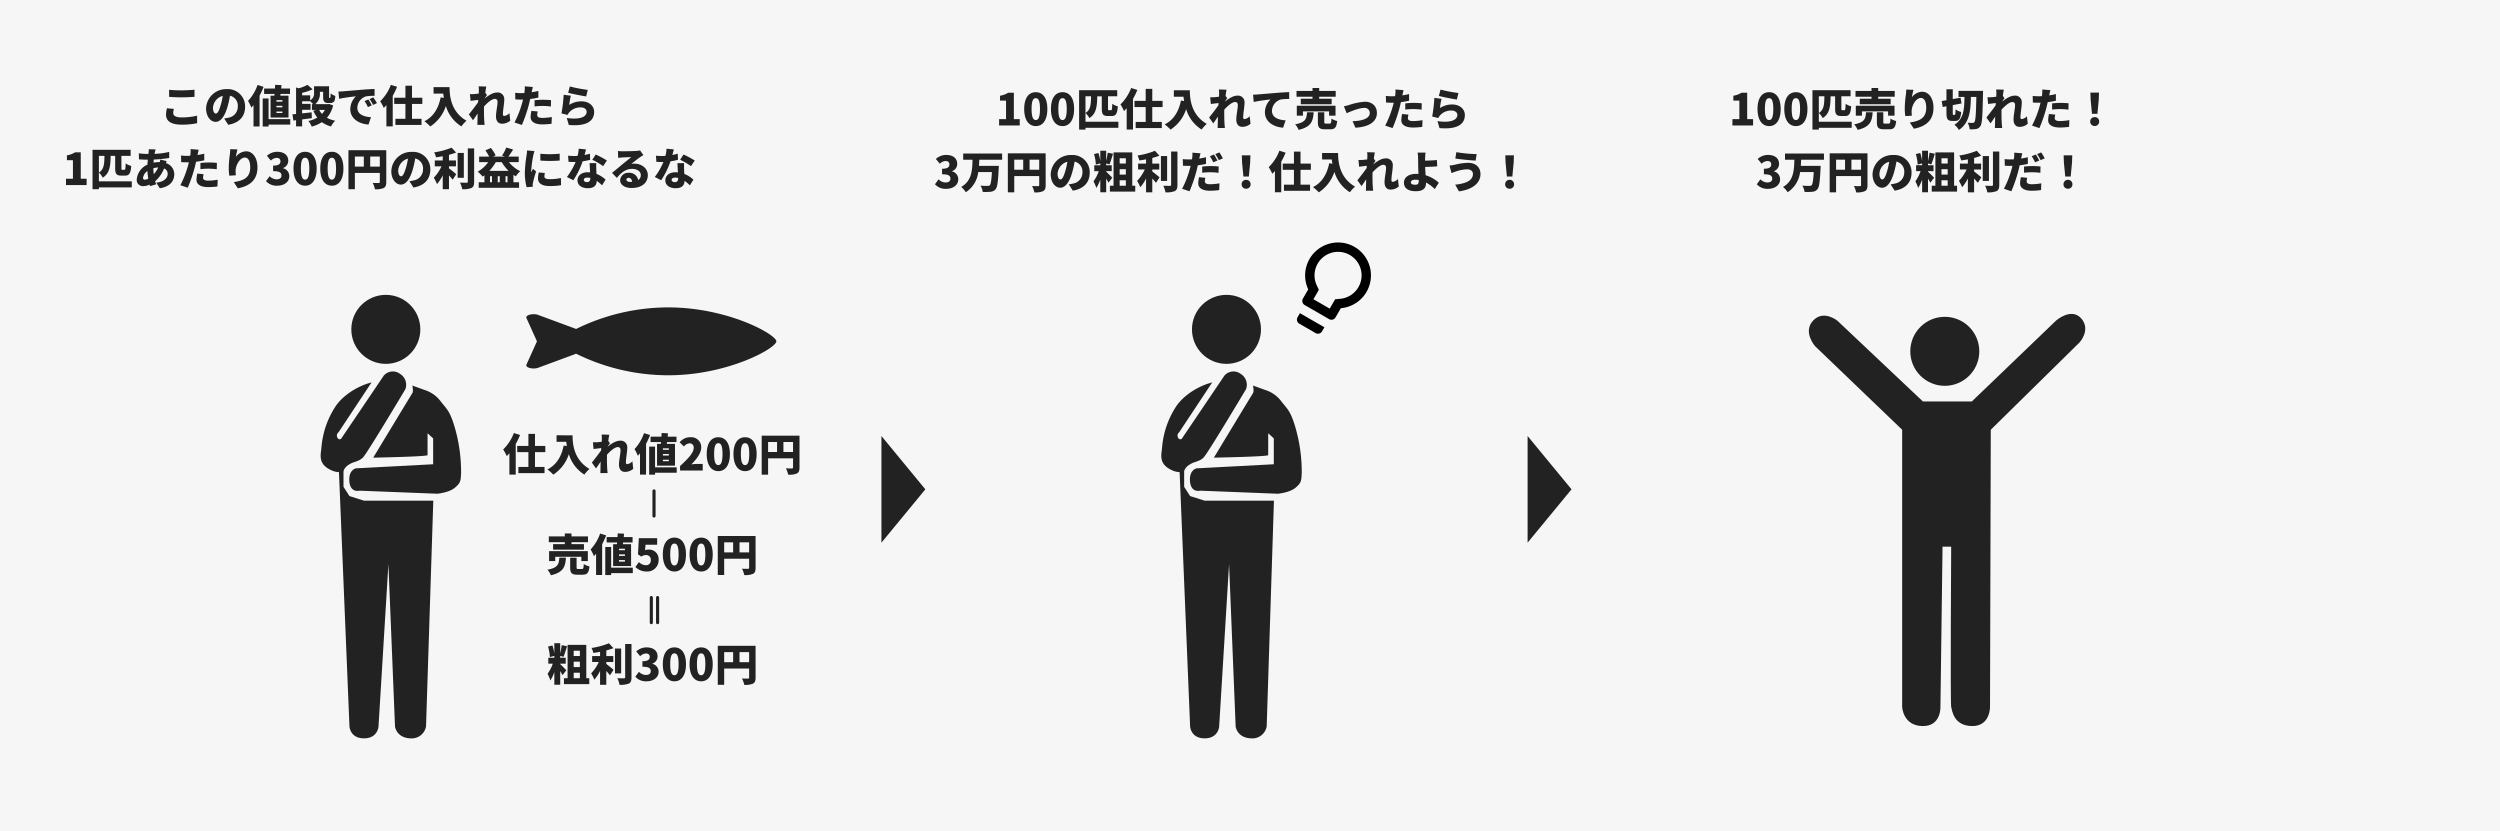 <svg xmlns="http://www.w3.org/2000/svg" width="797" height="265" viewBox="0 0 797 265">
  <g id="グループ_20575" data-name="グループ 20575" transform="translate(6472 -12148)">
    <g id="グループ_20569" data-name="グループ 20569">
      <rect id="長方形_93" data-name="長方形 93" width="797" height="265" transform="translate(-6472 12148)" fill="#f6f6f6"/>
      <path id="多角形_20" data-name="多角形 20" d="M17,0,34,14H0Z" transform="translate(-5971 12287) rotate(90)" fill="#222"/>
      <path id="多角形_21" data-name="多角形 21" d="M17,0,34,14H0Z" transform="translate(-6177 12287) rotate(90)" fill="#222"/>
      <g id="グループ_20557" data-name="グループ 20557" transform="translate(-6489 8997)">
        <circle id="楕円形_933" data-name="楕円形 933" cx="11" cy="11" r="11" transform="translate(397 3245)" fill="#222"/>
        <path id="パス_72075" data-name="パス 72075" d="M-6420.929,7372.289l13.681-20.248a3.321,3.321,0,0,1,4.543-.4,3.539,3.539,0,0,1,1.477,4.228s-12.094,20.286-13.407,21.615-2.86,1.141-4.433,2.235a4.468,4.468,0,0,0-1.86,2.143s-1.671.728-4.4-1.041-1.842-4.2-1.695-6.19a27.445,27.445,0,0,1,4.569-13.043c3.575-4.964,9.732-6.813,9.732-6.813l-9.732,14.7a1.817,1.817,0,0,0-.37,2.358A1.269,1.269,0,0,0-6420.929,7372.289Z" transform="translate(6815 -4081)" fill="#222" stroke="#222" stroke-width="1"/>
        <path id="パス_72076" data-name="パス 72076" d="M-6398.552,7354.911s.409,1.82,0,2.428-12.467,20.562-12.467,20.562,17.324-.324,17.324-.81v-6.962l1.781,1.619v8.257l-24.609,1.3s-2.429.485-2.1,4.209,3.238,2.914,3.238,2.914l24.771.972s3.764-.324,5.667-1.943,1.781-2.267,1.943-4.534a51.1,51.1,0,0,0-1.943-14.409c-1.66-5.788-2.752-6.152-4.7-8.743a10.118,10.118,0,0,0-4.857-3.4Z" transform="translate(6815 -4081)" fill="#222"/>
        <path id="パス_72077" data-name="パス 72077" d="M-6420.491,7382.014v5.182l1.894,2.947,4.63,1.473h22.1l-2.315,71.982a4.647,4.647,0,0,1-5.051,3.789c-4.42-.21-4.841-3.789-4.841-3.789l-2.1-51.776-3.157,51.776s-.21,3.789-4.63,3.789-4.63-3.789-4.63-3.789l-3.368-81.584Z" transform="translate(6815 -4081)" fill="#222"/>
      </g>
      <g id="グループ_20558" data-name="グループ 20558" transform="translate(-6757 8997)">
        <circle id="楕円形_933-2" data-name="楕円形 933" cx="11" cy="11" r="11" transform="translate(397 3245)" fill="#222"/>
        <path id="パス_72075-2" data-name="パス 72075" d="M-6420.929,7372.289l13.681-20.248a3.321,3.321,0,0,1,4.543-.4,3.539,3.539,0,0,1,1.477,4.228s-12.094,20.286-13.407,21.615-2.86,1.141-4.433,2.235a4.468,4.468,0,0,0-1.86,2.143s-1.671.728-4.4-1.041-1.842-4.2-1.695-6.19a27.445,27.445,0,0,1,4.569-13.043c3.575-4.964,9.732-6.813,9.732-6.813l-9.732,14.7a1.817,1.817,0,0,0-.37,2.358A1.269,1.269,0,0,0-6420.929,7372.289Z" transform="translate(6815 -4081)" fill="#222" stroke="#222" stroke-width="1"/>
        <path id="パス_72076-2" data-name="パス 72076" d="M-6398.552,7354.911s.409,1.82,0,2.428-12.467,20.562-12.467,20.562,17.324-.324,17.324-.81v-6.962l1.781,1.619v8.257l-24.609,1.3s-2.429.485-2.1,4.209,3.238,2.914,3.238,2.914l24.771.972s3.764-.324,5.667-1.943,1.781-2.267,1.943-4.534a51.1,51.1,0,0,0-1.943-14.409c-1.66-5.788-2.752-6.152-4.7-8.743a10.118,10.118,0,0,0-4.857-3.4Z" transform="translate(6815 -4081)" fill="#222"/>
        <path id="パス_72077-2" data-name="パス 72077" d="M-6420.491,7382.014v5.182l1.894,2.947,4.63,1.473h22.1l-2.315,71.982a4.647,4.647,0,0,1-5.051,3.789c-4.42-.21-4.841-3.789-4.841-3.789l-2.1-51.776-3.157,51.776s-.21,3.789-4.63,3.789-4.63-3.789-4.63-3.789l-3.368-81.584Z" transform="translate(6815 -4081)" fill="#222"/>
      </g>
      <path id="Icon_awesome-fish" data-name="Icon awesome-fish" d="M45.271,6.75a66.423,66.423,0,0,0-29.378,6.872L3.806,9.156C2.127,8.535-.379,9.2.05,10.147L3.4,17.569.049,24.992c-.429.951,2.077,1.611,3.756.991l12.086-4.466a66.44,66.44,0,0,0,29.38,6.871c19.024,0,34.448-8.655,34.448-10.819S64.3,6.75,45.271,6.75Zm12.1,12.442c-1.834,0-3.322-.727-3.322-1.623s1.488-1.623,3.322-1.623,3.322.726,3.322,1.623S59.2,19.192,57.371,19.192Z" transform="translate(-6304.218 12239.25)" fill="#222"/>
      <circle id="楕円形_969" data-name="楕円形 969" cx="6.5" cy="6.5" r="6.5" transform="translate(-6254 12250)" fill="#222"/>
      <path id="Icon_material-lightbulb-outline" data-name="Icon material-lightbulb-outline" d="M13.5,31.5A1.5,1.5,0,0,0,15,33h6a1.5,1.5,0,0,0,1.5-1.5V30h-9ZM18,3a10.5,10.5,0,0,0-6,19.11V25.5A1.5,1.5,0,0,0,13.5,27h9A1.5,1.5,0,0,0,24,25.5V22.11A10.5,10.5,0,0,0,18,3Zm4.275,16.65L21,20.55V24H15V20.55l-1.275-.9a7.5,7.5,0,1,1,8.55,0Z" transform="translate(-6054.272 12215.108) rotate(30)"/>
      <circle id="楕円形_970" data-name="楕円形 970" cx="11" cy="11" r="11" transform="translate(-5863 12249)" fill="#222"/>
      <path id="パス_72154" data-name="パス 72154" d="M-5901.379,7717.983l26.9-25.828s4.857-4.234,7.993-.622-.521,7.6-.521,7.6L-5895.339,7727l-.243,88.367s.1,6.195-5.748,6.1-6.323-4.886-6.633-6.1,0-51.1,0-51.1h-2.756l-.67,51.1s.288,6.291-5.844,6.1-6.359-6.1-6.359-6.1V7727l-27.748-26.624s-4.007-4.533-.67-8.143,7.76,0,7.76,0l27.271,25.75Z" transform="translate(58 4558)" fill="#222"/>
      <path id="パス_72204" data-name="パス 72204" d="M-67.088-10.374V-8.12c1.162.084,2.394.154,3.892.154,1.358,0,3.206-.084,4.2-.168V-10.4c-1.106.112-2.814.2-4.214.2A37.808,37.808,0,0,1-67.088-10.374Zm1.526,6.09-2.226-.2a9.849,9.849,0,0,0-.28,2.058c0,2.016,1.6,3.164,5,3.164A23.154,23.154,0,0,0-58.156.28l-.014-2.408a20.642,20.642,0,0,1-4.984.56c-1.89,0-2.618-.6-2.618-1.386A5.7,5.7,0,0,1-65.562-4.284Zm22.694-.658a5.489,5.489,0,0,0-5.824-5.642A6.385,6.385,0,0,0-55.3-4.424c0,2.394,1.316,4.27,3.052,4.27,1.652,0,2.912-1.876,3.738-4.676a27.863,27.863,0,0,0,.826-3.654,3.242,3.242,0,0,1,2.492,3.472A3.546,3.546,0,0,1-48.16-1.484a10.653,10.653,0,0,1-1.372.252L-48.244.784C-44.6.168-42.868-1.988-42.868-4.942ZM-53.1-4.648a4.174,4.174,0,0,1,3.108-3.78,20.782,20.782,0,0,1-.714,3.15c-.5,1.624-.924,2.478-1.484,2.478C-52.682-2.8-53.1-3.43-53.1-4.648Zm22.12-1.946h-1.89V-7.07h1.89Zm0,1.82h-1.89v-.49h1.89Zm0,1.806h-1.89v-.476h1.89ZM-33.53-8.5h-1.218V-1.54h5.726V-8.5H-31.64l.084-.56h3.01V-10.78H-31.36c.042-.364.07-.728.1-1.078l-2.03-.1c-.014.378-.028.77-.056,1.176h-3.458v1.722h3.332Zm-5.362-3.416A14.327,14.327,0,0,1-41.93-6.832,13.844,13.844,0,0,1-40.866-4.69c.224-.252.462-.518.686-.8v6.8h1.932V-8.5a24.957,24.957,0,0,0,1.274-2.814ZM-28.476-1.022h-6.9V-7.616h-1.876V1.33h1.876V.714h6.9Zm11.046-2.94a6.29,6.29,0,0,1-.924,1.274,6.091,6.091,0,0,1-.882-1.274Zm1.33-1.9-.35.07H-20.5a4.287,4.287,0,0,0,1.484-3.626V-9.73h1.036v1.568c0,.966.126,1.316.392,1.6a1.5,1.5,0,0,0,1.078.406h.8a1.872,1.872,0,0,0,.826-.182,1.06,1.06,0,0,0,.56-.616A6.375,6.375,0,0,0-14.1-8.414a4.958,4.958,0,0,1-1.5-.812c0,.518-.028.924-.042,1.12s-.056.266-.1.294a.159.159,0,0,1-.112.042h-.126c-.042,0-.07-.028-.1-.07a2.308,2.308,0,0,1-.014-.392v-3.262h-4.788v2.016A2.561,2.561,0,0,1-22.12-6.986V-8.6h-2.562v-.8a17.863,17.863,0,0,0,3.36-1.12l-1.666-1.442a11.406,11.406,0,0,1-2.758,1.106l-.868-.252V-2.66c-.42.042-.812.084-1.162.112l.308,1.974.854-.112V1.288h1.932V-.924c1.008-.126,2.072-.266,3.094-.406l-.07-1.862c-.994.112-2.044.238-3.024.336V-4h2.688V-5.88h-2.688v-.84h2.548a7.5,7.5,0,0,1,.966.924h-.392v1.834h1.414l-.966.252a9.805,9.805,0,0,0,1.26,2.2A9.077,9.077,0,0,1-22.68-.434a7.567,7.567,0,0,1,1.064,1.806A11.743,11.743,0,0,0-18.382-.056,8.64,8.64,0,0,0-15.47,1.316,7.5,7.5,0,0,1-14.14-.518a8.7,8.7,0,0,1-2.632-.938A9.228,9.228,0,0,0-14.8-5.39Zm3-3.948.21,2.31a53.782,53.782,0,0,1,5.348-.784A5.714,5.714,0,0,0-9.324-4.2c0,2.982,2.674,4.676,5.8,4.914l.8-2.352c-2.422-.14-4.354-.952-4.354-3.01A3.887,3.887,0,0,1-4.27-8.288a17.657,17.657,0,0,1,2.688-.168L-1.6-10.64c-1.022.042-2.674.14-4.074.252-2.562.224-4.676.392-5.992.5C-11.928-9.856-12.544-9.828-13.1-9.814ZM-3.57-7.28l-1.218.5A11.247,11.247,0,0,1-3.724-4.858L-2.478-5.4A18.555,18.555,0,0,0-3.57-7.28Zm1.582-.672-1.2.546A11.725,11.725,0,0,1-2.058-5.544l1.232-.588C-1.106-6.636-1.624-7.448-1.988-7.952Zm5.6-4A14.416,14.416,0,0,1,.2-6.706,13.7,13.7,0,0,1,1.344-4.592c.28-.28.56-.588.84-.91V1.3H4.2V-8.456a23.413,23.413,0,0,0,1.386-2.87Zm10.024,6.09V-7.84h-3.29v-3.836h-2.1V-7.84H4.676v1.974h3.57v4.732H5.054V.826h8.33v-1.96H10.346V-5.866Zm3.584-5.362v2.072h3.094c.042.434.1.9.182,1.372l-1.008-.182C18.774-4.41,17.136-1.75,14.308-.35A14.428,14.428,0,0,1,16.17,1.316a12.256,12.256,0,0,0,4.97-6.524,11.511,11.511,0,0,0,4.942,6.5A10.565,10.565,0,0,1,27.72-.5c-5-2.912-5.4-7.966-5.4-10.724Zm14.434,1.12c0,.14-.014.49-.042.938-.532.07-1.036.126-1.414.154-.588.028-.938.028-1.386.014l.21,2.156c.728-.1,1.722-.224,2.45-.308-.014.252-.042.5-.056.756-.84,1.2-2.156,2.884-2.94,3.864L29.792-.672c.392-.518.952-1.358,1.484-2.142-.028.882-.042,1.624-.056,2.464,0,.224-.014.8-.042,1.162H33.5c-.042-.35-.1-.952-.112-1.2-.1-1.344-.1-2.716-.1-3.78,0-.28,0-.588.014-.882,1.078-1.19,2.492-2.422,3.458-2.422.532,0,.854.336.854.952,0,1.232-.49,3.15-.49,4.648,0,1.47.742,2.31,1.862,2.31a3.907,3.907,0,0,0,2.674-.98L41.4-2.94a2.75,2.75,0,0,1-1.638.91c-.266,0-.434-.182-.434-.49,0-1.47.434-3.332.434-4.8a2.081,2.081,0,0,0-2.338-2.184c-1.316,0-2.842,1.022-3.934,1.932V-7.6c.252-.364.574-.868.756-1.106l-.532-.714c.112-.84.224-1.554.322-1.988l-2.45-.07A7.642,7.642,0,0,1,31.654-10.108Zm18.788,6.65-2.016-.2a10.059,10.059,0,0,0-.266,2c0,1.428,1.3,2.31,3.752,2.31a23.112,23.112,0,0,0,2.926-.2l.084-2.156a17.9,17.9,0,0,1-3,.294c-1.232,0-1.666-.364-1.666-.952A5.036,5.036,0,0,1,50.442-3.458ZM48.874-11.27l-2.59-.2A7.685,7.685,0,0,1,46.242-9.9c-.014.168-.042.35-.07.56-.392.014-.756.028-1.134.028a14.638,14.638,0,0,1-1.806-.112l.056,2.114c.476.028,1.022.056,1.736.056.224,0,.462,0,.714-.014-.07.336-.168.672-.252.994A32.093,32.093,0,0,1,43.022.042l2.352.8a45.863,45.863,0,0,0,2.24-6.524c.14-.56.28-1.162.42-1.764a20.144,20.144,0,0,0,2.6-.448V-10.01q-1.071.252-2.142.42a1.909,1.909,0,0,0,.056-.238C48.622-10.15,48.762-10.836,48.874-11.27Zm.546,4.228v1.974a21.77,21.77,0,0,1,2.772-.154,20.626,20.626,0,0,1,2.436.182l.042-2.03c-.854-.084-1.694-.126-2.478-.126C51.282-7.2,50.232-7.126,49.42-7.042Zm11.242-4.4-.532,2.03c1.106.28,4.27.952,5.74,1.148l.5-2.086A44.286,44.286,0,0,1,60.662-11.438Zm.322,2.954L58.7-8.792a50.86,50.86,0,0,1-.7,5.95l1.946.476a3.563,3.563,0,0,1,.574-.868A4.7,4.7,0,0,1,64.148-4.76c1.12,0,1.876.588,1.876,1.386,0,1.708-2.254,2.59-6.342,1.988L60.34.84c6.16.532,8.078-1.582,8.078-4.172,0-1.722-1.428-3.36-4.06-3.36A7.052,7.052,0,0,0,60.48-5.558,21.621,21.621,0,0,1,60.984-8.484ZM-99.96,20h6.58V17.984h-1.876V9.57H-97.09a6.784,6.784,0,0,1-2.576.952v1.54h1.918v5.922H-99.96Zm20.972-1.2H-89.474V10.7H-87.7c-.042,2.7-.154,4.284-1.778,5.32a5.545,5.545,0,0,1,1.232,1.624c2.156-1.33,2.478-3.57,2.52-6.944h1.442v3.878c0,1.792.378,2.408,1.96,2.408h1.176c1.33,0,1.806-.7,1.988-3.094a5.4,5.4,0,0,1-1.778-.8c-.056,1.75-.112,2.044-.406,2.044h-.644c-.28,0-.308-.07-.308-.574V10.7h2.94V8.758H-91.5V21.316h2.03v-.574h10.486Zm7.6-10.164-2.184-.056a7.012,7.012,0,0,1-.042.938c-.014.182-.042.364-.07.56h-.336a23.4,23.4,0,0,1-2.73-.2l.056,1.932c.7.028,1.792.1,2.6.1h.224c-.056.518-.1,1.05-.126,1.582a5.649,5.649,0,0,0-3.4,4.648,1.942,1.942,0,0,0,2.016,2.2,5.153,5.153,0,0,0,2.058-.476c.056.168.1.336.154.476l1.946-.574c-.112-.322-.21-.658-.308-.994a10.392,10.392,0,0,0,2.842-4.074,1.834,1.834,0,0,1,1.148,1.694c0,1.134-.84,2.534-3.64,2.842l1.12,1.778c3.542-.532,4.62-2.548,4.62-4.522A3.715,3.715,0,0,0-68.1,13c.084-.252.182-.5.238-.644l-2.058-.49a7.673,7.673,0,0,1-.112.8h-.084a9.864,9.864,0,0,0-1.946.2l.084-1.008a39.06,39.06,0,0,0,4.928-.49l-.014-1.946a21.472,21.472,0,0,1-4.648.616c.028-.2.07-.406.112-.588C-71.54,9.206-71.484,8.954-71.386,8.632ZM-75.4,17.676A3.252,3.252,0,0,1-74,15.52a20.671,20.671,0,0,0,.266,2.422,2.407,2.407,0,0,1-1.106.336C-75.264,18.278-75.4,18.068-75.4,17.676Zm3.29-3.038a6.8,6.8,0,0,1,1.54-.252,7.578,7.578,0,0,1-1.414,2.156A18.874,18.874,0,0,1-72.114,14.638Zm16.03,1.9-2.016-.2a10.059,10.059,0,0,0-.266,2c0,1.428,1.3,2.31,3.752,2.31a23.112,23.112,0,0,0,2.926-.2l.084-2.156a17.9,17.9,0,0,1-3,.294c-1.232,0-1.666-.364-1.666-.952A5.036,5.036,0,0,1-56.084,16.542ZM-57.652,8.73l-2.59-.2a7.685,7.685,0,0,1-.042,1.568c-.014.168-.042.35-.07.56-.392.014-.756.028-1.134.028a14.638,14.638,0,0,1-1.806-.112l.056,2.114c.476.028,1.022.056,1.736.056.224,0,.462,0,.714-.014-.07.336-.168.672-.252.994A32.093,32.093,0,0,1-63.5,20.042l2.352.8a45.863,45.863,0,0,0,2.24-6.524c.14-.56.28-1.162.42-1.764a20.144,20.144,0,0,0,2.6-.448V9.99q-1.071.252-2.142.42a1.909,1.909,0,0,0,.056-.238C-57.9,9.85-57.764,9.164-57.652,8.73Zm.546,4.228v1.974a21.77,21.77,0,0,1,2.772-.154,20.626,20.626,0,0,1,2.436.182l.042-2.03c-.854-.084-1.694-.126-2.478-.126C-55.244,12.8-56.294,12.874-57.106,12.958ZM-45.29,8.646l-2.31-.1a15.567,15.567,0,0,1-.112,1.61,33.883,33.883,0,0,0-.364,4.466,16.538,16.538,0,0,0,.182,2.394l2.086-.14a11.753,11.753,0,0,1-.084-1.344c0-1.848,1.358-4.3,2.954-4.3.994,0,1.708.98,1.708,3.108,0,3.318-2.086,4.228-5.236,4.718l1.288,1.974c3.85-.714,6.258-2.688,6.258-6.692,0-3.164-1.61-5.1-3.612-5.1A4.3,4.3,0,0,0-45.808,11,20.567,20.567,0,0,1-45.29,8.646ZM-32.62,20.2c2.072,0,3.85-1.092,3.85-3.038a2.576,2.576,0,0,0-2-2.534v-.07a2.391,2.391,0,0,0,1.666-2.3c0-1.862-1.414-2.87-3.57-2.87a4.9,4.9,0,0,0-3.234,1.288l1.26,1.526a2.71,2.71,0,0,1,1.862-.868c.77,0,1.19.392,1.19,1.106,0,.826-.56,1.358-2.338,1.358v1.764c2.184,0,2.66.532,2.66,1.428,0,.784-.63,1.19-1.6,1.19a3.241,3.241,0,0,1-2.17-1.008L-36.19,18.74A4.47,4.47,0,0,0-32.62,20.2Zm8.89,0c2.2,0,3.682-1.876,3.682-5.46s-1.484-5.348-3.682-5.348-3.7,1.764-3.7,5.348S-25.928,20.2-23.73,20.2Zm0-1.932c-.742,0-1.344-.672-1.344-3.528s.6-3.444,1.344-3.444,1.33.6,1.33,3.444S-22.988,18.264-23.73,18.264ZM-15.2,20.2c2.2,0,3.682-1.876,3.682-5.46S-13.006,9.388-15.2,9.388s-3.7,1.764-3.7,5.348S-17.4,20.2-15.2,20.2Zm0-1.932c-.742,0-1.344-.672-1.344-3.528s.6-3.444,1.344-3.444,1.33.6,1.33,3.444S-14.462,18.264-15.2,18.264Zm12.222-4.158V10.9H.084v3.206ZM-7.868,10.9h2.856v3.206H-7.868ZM2.142,8.884H-9.912V21.316h2.044V16.122H.084v2.884c0,.252-.1.336-.364.336s-1.19.014-1.918-.042a7.2,7.2,0,0,1,.728,2.03,6.174,6.174,0,0,0,2.758-.378c.644-.336.854-.882.854-1.918Zm14.042,6.174A5.489,5.489,0,0,0,10.36,9.416a6.385,6.385,0,0,0-6.608,6.16c0,2.394,1.316,4.27,3.052,4.27,1.652,0,2.912-1.876,3.738-4.676a27.862,27.862,0,0,0,.826-3.654,3.242,3.242,0,0,1,2.492,3.472,3.546,3.546,0,0,1-2.968,3.528,10.653,10.653,0,0,1-1.372.252l1.288,2.016C14.448,20.168,16.184,18.012,16.184,15.058ZM5.95,15.352a4.174,4.174,0,0,1,3.108-3.78,20.782,20.782,0,0,1-.714,3.15C7.84,16.346,7.42,17.2,6.86,17.2,6.37,17.2,5.95,16.57,5.95,15.352Zm16.184-1.316H24.36V12.16H22.134V10.354A19.586,19.586,0,0,0,24.4,9.626L22.974,8.072a23.915,23.915,0,0,1-5.558,1.5A6.537,6.537,0,0,1,18,11.152c.686-.1,1.414-.21,2.142-.35V12.16H17.612v1.876H19.74a12.908,12.908,0,0,1-2.45,3.626,12.392,12.392,0,0,1,1.022,2.016,12.167,12.167,0,0,0,1.834-2.786v4.424h1.988v-4.41c.448.49.868.994,1.176,1.386l1.148-1.764c-.336-.28-1.61-1.344-2.324-1.862Zm4.732-4.284H24.892V17.69h1.974ZM28.14,8.3v10.6c0,.266-.112.35-.378.35-.308,0-1.232,0-2.114-.042a8.148,8.148,0,0,1,.7,2.114,7.282,7.282,0,0,0,2.954-.392c.644-.336.854-.882.854-2.016V8.3ZM35,15.478a15.1,15.1,0,0,0,2.058-2.786h1.9a13.242,13.242,0,0,0,2.184,2.786ZM40.166,19.1V17.172h.63V19.1Zm-4.326,0h-.616V17.172h.616Zm2.478,0h-.63V17.172h.63Zm6.048-6.412V10.914h-3.29c.448-.616.994-1.414,1.5-2.254L40.39,8.03a12.517,12.517,0,0,1-1.344,2.576l.924.308H36.232l.784-.392A13.309,13.309,0,0,0,35.49,8.17l-1.75.77a16.906,16.906,0,0,1,1.2,1.974H31.752v1.778h2.884A9.827,9.827,0,0,1,31.3,15.716,11.931,11.931,0,0,1,32.872,17.3c.182-.126.378-.266.56-.406V19.1h-1.82v1.778H44.478V19.1H42.686V16.738a8.767,8.767,0,0,0,.77.476,7.817,7.817,0,0,1,1.4-1.638,10.5,10.5,0,0,1-3.612-2.884Zm6.888-2.674.014,2.17a39.341,39.341,0,0,0,6.16,0V10A32.4,32.4,0,0,1,51.254,10.018ZM52.7,16.15l-1.932-.168a8.309,8.309,0,0,0-.252,1.918c0,1.5,1.218,2.408,3.668,2.408a20.255,20.255,0,0,0,3.682-.266l-.042-2.3a16.1,16.1,0,0,1-3.528.378c-1.148,0-1.736-.238-1.736-.854A4.888,4.888,0,0,1,52.7,16.15Zm-3.3-6.986-2.366-.2a15.712,15.712,0,0,1-.168,1.582,40.409,40.409,0,0,0-.546,5.516,17.86,17.86,0,0,0,.56,4.606l1.96-.126c-.014-.224-.014-.476-.014-.63a4.85,4.85,0,0,1,.084-.672,37.123,37.123,0,0,1,1.008-3.6l-1.022-.812c-.182.406-.35.686-.546,1.078a2.588,2.588,0,0,1-.014-.322,36.8,36.8,0,0,1,.672-5C49.056,10.34,49.266,9.486,49.392,9.164Zm16.422-.532L63.49,8.408a11.15,11.15,0,0,1-.35,2.282q-.546.042-1.092.042c-.462,0-1.3-.028-1.946-.1l.154,1.96c.644.042,1.218.056,1.806.056.154,0,.294,0,.448-.014a22.546,22.546,0,0,1-2.772,4.788l2.044,1.036a25.749,25.749,0,0,0,2.968-6.034,19.1,19.1,0,0,0,2.38-.476L67.074,10c-.476.14-1.064.28-1.722.406C65.548,9.71,65.716,9.066,65.814,8.632Zm-.7,9.674c0-.406.434-.686,1.12-.686a5.222,5.222,0,0,1,.952.1v.07c0,.784-.252,1.274-1.092,1.274C65.506,19.062,65.114,18.754,65.114,18.306Zm3.976-5.292H66.962c.042.784.1,1.946.154,2.94a6.409,6.409,0,0,0-.742-.042c-2.156,0-3.262,1.2-3.262,2.6,0,1.624,1.442,2.492,3.29,2.492,2.072,0,2.8-1.008,2.842-2.352a14.949,14.949,0,0,1,1.694,1.428l1.12-1.82a9.117,9.117,0,0,0-2.9-1.82c-.028-.588-.056-1.134-.07-1.47C69.076,14.288,69.048,13.616,69.09,13.014Zm2.184.952,1.2-1.792a28.332,28.332,0,0,0-3.57-1.918l-1.092,1.68A20.347,20.347,0,0,1,71.274,13.966Zm7.42,4.284c0-.28.266-.56.728-.56.588,0,1.008.5,1.078,1.274-.2.014-.406.028-.63.028C79.156,18.992,78.694,18.684,78.694,18.25Zm-2.7-9.114.07,2.2c.336-.056.84-.1,1.26-.126.756-.056,2.2-.112,2.9-.126-.672.6-1.974,1.61-2.758,2.254-.826.686-2.464,2.072-3.36,2.772l1.54,1.6c1.344-1.638,2.814-2.87,4.858-2.87,1.54,0,2.772.756,2.772,1.96a1.828,1.828,0,0,1-.826,1.61,2.858,2.858,0,0,0-3.038-2.324,2.558,2.558,0,0,0-2.716,2.38c0,1.54,1.638,2.464,3.612,2.464,3.626,0,5.208-1.918,5.208-4.1,0-2.114-1.89-3.654-4.3-3.654a4.8,4.8,0,0,0-.98.084c.77-.588,2-1.6,2.786-2.128.35-.252.714-.462,1.078-.686l-1.05-1.5a7.387,7.387,0,0,1-1.246.168c-.826.07-3.626.112-4.382.112A11.861,11.861,0,0,1,75.992,9.136Zm17.822-.5L91.49,8.408a11.15,11.15,0,0,1-.35,2.282q-.546.042-1.092.042c-.462,0-1.3-.028-1.946-.1l.154,1.96c.644.042,1.218.056,1.806.056.154,0,.294,0,.448-.014a22.546,22.546,0,0,1-2.772,4.788l2.044,1.036a25.749,25.749,0,0,0,2.968-6.034,19.1,19.1,0,0,0,2.38-.476L95.074,10c-.476.14-1.064.28-1.722.406C93.548,9.71,93.716,9.066,93.814,8.632Zm-.7,9.674c0-.406.434-.686,1.12-.686a5.222,5.222,0,0,1,.952.1v.07c0,.784-.252,1.274-1.092,1.274C93.506,19.062,93.114,18.754,93.114,18.306Zm3.976-5.292H94.962c.042.784.1,1.946.154,2.94a6.409,6.409,0,0,0-.742-.042c-2.156,0-3.262,1.2-3.262,2.6,0,1.624,1.442,2.492,3.29,2.492,2.072,0,2.8-1.008,2.842-2.352a14.949,14.949,0,0,1,1.694,1.428l1.12-1.82a9.117,9.117,0,0,0-2.9-1.82c-.028-.588-.056-1.134-.07-1.47C97.076,14.288,97.048,13.616,97.09,13.014Zm2.184.952,1.2-1.792a28.332,28.332,0,0,0-3.57-1.918l-1.092,1.68A20.347,20.347,0,0,1,99.274,13.966Z" transform="translate(-6351 12187)" fill="#222"/>
      <path id="パス_72207" data-name="パス 72207" d="M-44.177-11.956a14.416,14.416,0,0,1-3.416,5.25,13.7,13.7,0,0,1,1.148,2.114c.28-.28.56-.588.84-.91V1.3h2.016V-8.456a23.412,23.412,0,0,0,1.386-2.87Zm10.024,6.09V-7.84h-3.29v-3.836h-2.1V-7.84h-3.57v1.974h3.57v4.732h-3.192V.826h8.33v-1.96h-3.038V-5.866Zm3.584-5.362v2.072h3.094c.042.434.1.9.182,1.372L-28.3-7.966c-.714,3.556-2.352,6.216-5.18,7.616a14.428,14.428,0,0,1,1.862,1.666,12.256,12.256,0,0,0,4.97-6.524,11.511,11.511,0,0,0,4.942,6.5A10.565,10.565,0,0,1-20.069-.5c-5-2.912-5.4-7.966-5.4-10.724Zm14.434,1.12c0,.14-.014.49-.042.938-.532.07-1.036.126-1.414.154-.588.028-.938.028-1.386.014l.21,2.156c.728-.1,1.722-.224,2.45-.308-.014.252-.042.5-.056.756-.84,1.2-2.156,2.884-2.94,3.864L-18-.672c.392-.518.952-1.358,1.484-2.142-.028.882-.042,1.624-.056,2.464,0,.224-.014.8-.042,1.162h2.324c-.042-.35-.1-.952-.112-1.2-.1-1.344-.1-2.716-.1-3.78,0-.28,0-.588.014-.882,1.078-1.19,2.492-2.422,3.458-2.422.532,0,.854.336.854.952,0,1.232-.49,3.15-.49,4.648,0,1.47.742,2.31,1.862,2.31a3.907,3.907,0,0,0,2.674-.98L-6.391-2.94a2.75,2.75,0,0,1-1.638.91c-.266,0-.434-.182-.434-.49,0-1.47.434-3.332.434-4.8a2.081,2.081,0,0,0-2.338-2.184c-1.316,0-2.842,1.022-3.934,1.932V-7.6c.252-.364.574-.868.756-1.106l-.532-.714c.112-.84.224-1.554.322-1.988l-2.45-.07A7.642,7.642,0,0,1-16.135-10.108ZM5.229-6.594H3.339V-7.07h1.89Zm0,1.82H3.339v-.49h1.89Zm0,1.806H3.339v-.476h1.89ZM2.681-8.5H1.463V-1.54H7.189V-8.5H4.571l.084-.56h3.01V-10.78H4.851c.042-.364.07-.728.1-1.078l-2.03-.1c-.014.378-.028.77-.056,1.176H-.6v1.722H2.737Zm-5.362-3.416A14.327,14.327,0,0,1-5.719-6.832,13.844,13.844,0,0,1-4.655-4.69c.224-.252.462-.518.686-.8v6.8h1.932V-8.5A24.957,24.957,0,0,0-.763-11.312ZM7.735-1.022H.833V-7.616H-1.043V1.33H.833V.714h6.9ZM8.8,0h7.224V-2.1h-1.9a14.764,14.764,0,0,0-1.708.14c1.6-1.61,3.136-3.584,3.136-5.376a3.169,3.169,0,0,0-3.416-3.276A4.315,4.315,0,0,0,8.673-9l1.358,1.344a2.535,2.535,0,0,1,1.764-1.008A1.292,1.292,0,0,1,13.153-7.2c0,1.512-1.75,3.4-4.354,5.768ZM21.007.2c2.2,0,3.682-1.876,3.682-5.46s-1.484-5.348-3.682-5.348-3.7,1.764-3.7,5.348S18.809.2,21.007.2Zm0-1.932c-.742,0-1.344-.672-1.344-3.528s.6-3.444,1.344-3.444,1.33.6,1.33,3.444S21.749-1.736,21.007-1.736ZM29.533.2c2.2,0,3.682-1.876,3.682-5.46s-1.484-5.348-3.682-5.348-3.7,1.764-3.7,5.348S27.335.2,29.533.2Zm0-1.932c-.742,0-1.344-.672-1.344-3.528s.6-3.444,1.344-3.444,1.33.6,1.33,3.444S30.275-1.736,29.533-1.736ZM41.755-5.894V-9.1h3.066v3.206ZM36.869-9.1h2.856v3.206H36.869Zm10.01-2.016H34.825V1.316h2.044V-3.878h7.952V-.994c0,.252-.1.336-.364.336s-1.19.014-1.918-.042a7.2,7.2,0,0,1,.728,2.03A6.174,6.174,0,0,0,46.025.952c.644-.336.854-.882.854-1.918Z" transform="translate(-6264 12298)" fill="#222"/>
      <path id="パス_72208" data-name="パス 72208" d="M-27.937-8.526h-3.738v1.764h9.842V-8.526h-3.976v-.63h5.264V-11h-5.264v-.938h-2.128V-11h-5.1v1.848h5.1Zm7.336,5.4V-6.3H-32.949v3.178h1.96V-4.494h8.33v1.372Zm-9.086-1.092c-.154,2.03-.364,3.206-3.794,3.85A5.582,5.582,0,0,1-32.375,1.4c4.06-.952,4.606-2.8,4.8-5.614ZM-23.639-.6c-.462,0-.546-.056-.546-.532V-4.2h-2.044v3.094c0,1.736.434,2.324,2.282,2.324h1.666c1.456,0,1.988-.56,2.2-2.646a5.558,5.558,0,0,1-1.82-.756C-21.959-.826-22.043-.6-22.477-.6ZM-8.771-6.594h-1.89V-7.07h1.89Zm0,1.82h-1.89v-.49h1.89Zm0,1.806h-1.89v-.476h1.89ZM-11.319-8.5h-1.218V-1.54h5.726V-8.5H-9.429l.084-.56h3.01V-10.78H-9.149c.042-.364.07-.728.1-1.078l-2.03-.1c-.014.378-.028.77-.056,1.176H-14.6v1.722h3.332Zm-5.362-3.416a14.327,14.327,0,0,1-3.038,5.082A13.845,13.845,0,0,1-18.655-4.69c.224-.252.462-.518.686-.8v6.8h1.932V-8.5a24.957,24.957,0,0,0,1.274-2.814ZM-6.265-1.022h-6.9V-7.616h-1.876V1.33h1.876V.714h6.9ZM-1.8.2A3.6,3.6,0,0,0,1.967-3.5,3.036,3.036,0,0,0-1.281-6.79a2.642,2.642,0,0,0-1.078.21l.154-1.764H1.5V-10.43H-4.347l-.266,5.166,1.092.714a2.307,2.307,0,0,1,1.47-.5A1.45,1.45,0,0,1-.525-3.444,1.479,1.479,0,0,1-2.163-1.82a3.17,3.17,0,0,1-2.142-.994L-5.439-1.246A4.963,4.963,0,0,0-1.8.2ZM7.007.2c2.2,0,3.682-1.876,3.682-5.46S9.2-10.612,7.007-10.612s-3.7,1.764-3.7,5.348S4.809.2,7.007.2Zm0-1.932c-.742,0-1.344-.672-1.344-3.528s.6-3.444,1.344-3.444,1.33.6,1.33,3.444S7.749-1.736,7.007-1.736ZM15.533.2c2.2,0,3.682-1.876,3.682-5.46s-1.484-5.348-3.682-5.348-3.7,1.764-3.7,5.348S13.335.2,15.533.2Zm0-1.932c-.742,0-1.344-.672-1.344-3.528s.6-3.444,1.344-3.444,1.33.6,1.33,3.444S16.275-1.736,15.533-1.736ZM27.755-5.894V-9.1h3.066v3.206ZM22.869-9.1h2.856v3.206H22.869Zm10.01-2.016H20.825V1.316h2.044V-3.878h7.952V-.994c0,.252-.1.336-.364.336s-1.19.014-1.918-.042a7.2,7.2,0,0,1,.728,2.03A6.174,6.174,0,0,0,32.025.952c.644-.336.854-.882.854-1.918Z" transform="translate(-6264 12330)" fill="#222"/>
      <path id="パス_72209" data-name="パス 72209" d="M-27.461-3.332c-.28-.308-1.414-1.47-1.946-1.946v-.154h1.764v-1.89h-1.764v-.56l1.064.28c.35-.854.756-2.2,1.12-3.388l-1.694-.336a24.328,24.328,0,0,1-.49,2.618v-3.234h-1.876v3.29a14.017,14.017,0,0,0-.6-2.576l-1.4.35a13.867,13.867,0,0,1,.574,3.346l1.428-.364v.574H-33.2v1.89h1.428A11.912,11.912,0,0,1-33.439-2.2a12.916,12.916,0,0,1,.9,2.128,12.884,12.884,0,0,0,1.26-2.674V1.288h1.876v-4.34c.294.476.56.938.742,1.3Zm2.352.8h1.974v1.75h-1.974Zm1.974-7.014v1.68h-1.974v-1.68Zm0,5.208h-1.974V-6.062h1.974Zm2.044,3.556v-10.64h-5.964V-.784h-1.162V1.092h8.078V-.784Zm6.384-5.18h2.226V-7.84h-2.226V-9.646a19.586,19.586,0,0,0,2.268-.728l-1.428-1.554a23.915,23.915,0,0,1-5.558,1.5,6.537,6.537,0,0,1,.588,1.582c.686-.1,1.414-.21,2.142-.35V-7.84h-2.534v1.876H-17.1a12.908,12.908,0,0,1-2.45,3.626A12.392,12.392,0,0,1-18.529-.322,12.167,12.167,0,0,0-16.7-3.108V1.316h1.988v-4.41c.448.49.868.994,1.176,1.386l1.148-1.764c-.336-.28-1.61-1.344-2.324-1.862Zm4.732-4.284h-1.974V-2.31h1.974ZM-8.7-11.7v10.6c0,.266-.112.35-.378.35-.308,0-1.232,0-2.114-.042a8.148,8.148,0,0,1,.7,2.114A7.282,7.282,0,0,0-7.539.924c.644-.336.854-.882.854-2.016V-11.7ZM-1.883.2C.189.2,1.967-.9,1.967-2.842a2.576,2.576,0,0,0-2-2.534v-.07a2.391,2.391,0,0,0,1.666-2.3c0-1.862-1.414-2.87-3.57-2.87A4.9,4.9,0,0,0-5.173-9.324L-3.913-7.8a2.71,2.71,0,0,1,1.862-.868c.77,0,1.19.392,1.19,1.106,0,.826-.56,1.358-2.338,1.358v1.764c2.184,0,2.66.532,2.66,1.428,0,.784-.63,1.19-1.6,1.19a3.241,3.241,0,0,1-2.17-1.008L-5.453-1.26A4.47,4.47,0,0,0-1.883.2Zm8.89,0c2.2,0,3.682-1.876,3.682-5.46S9.2-10.612,7.007-10.612s-3.7,1.764-3.7,5.348S4.809.2,7.007.2Zm0-1.932c-.742,0-1.344-.672-1.344-3.528s.6-3.444,1.344-3.444,1.33.6,1.33,3.444S7.749-1.736,7.007-1.736ZM15.533.2c2.2,0,3.682-1.876,3.682-5.46s-1.484-5.348-3.682-5.348-3.7,1.764-3.7,5.348S13.335.2,15.533.2Zm0-1.932c-.742,0-1.344-.672-1.344-3.528s.6-3.444,1.344-3.444,1.33.6,1.33,3.444S16.275-1.736,15.533-1.736ZM27.755-5.894V-9.1h3.066v3.206ZM22.869-9.1h2.856v3.206H22.869Zm10.01-2.016H20.825V1.316h2.044V-3.878h7.952V-.994c0,.252-.1.336-.364.336s-1.19.014-1.918-.042a7.2,7.2,0,0,1,.728,2.03A6.174,6.174,0,0,0,32.025.952c.644-.336.854-.882.854-1.918Z" transform="translate(-6264 12365)" fill="#222"/>
      <line id="線_4583" data-name="線 4583" y2="8" transform="translate(-6263.5 12304.5)" fill="none" stroke="#222" stroke-linecap="round" stroke-width="1"/>
      <line id="線_4584" data-name="線 4584" y2="8" transform="translate(-6264.358 12338.5)" fill="none" stroke="#222" stroke-linecap="round" stroke-width="1"/>
      <line id="線_4585" data-name="線 4585" y2="8" transform="translate(-6262.358 12338.5)" fill="none" stroke="#222" stroke-linecap="round" stroke-width="1"/>
      <path id="パス_72205" data-name="パス 72205" d="M-74.487,0h6.58V-2.016h-1.876V-10.43h-1.834a6.784,6.784,0,0,1-2.576.952v1.54h1.918v5.922h-2.212Zm11.7.2c2.2,0,3.682-1.876,3.682-5.46s-1.484-5.348-3.682-5.348-3.7,1.764-3.7,5.348S-64.981.2-62.783.2Zm0-1.932c-.742,0-1.344-.672-1.344-3.528s.6-3.444,1.344-3.444,1.33.6,1.33,3.444S-62.041-1.736-62.783-1.736ZM-54.257.2c2.2,0,3.682-1.876,3.682-5.46s-1.484-5.348-3.682-5.348-3.7,1.764-3.7,5.348S-56.455.2-54.257.2Zm0-1.932c-.742,0-1.344-.672-1.344-3.528s.6-3.444,1.344-3.444,1.33.6,1.33,3.444S-53.515-1.736-54.257-1.736Zm17.794.532H-46.949V-9.3h1.778c-.042,2.7-.154,4.284-1.778,5.32a5.545,5.545,0,0,1,1.232,1.624c2.156-1.33,2.478-3.57,2.52-6.944h1.442v3.878c0,1.792.378,2.408,1.96,2.408h1.176c1.33,0,1.806-.7,1.988-3.094a5.4,5.4,0,0,1-1.778-.8c-.056,1.75-.112,2.044-.406,2.044h-.644c-.28,0-.308-.07-.308-.574V-9.3h2.94v-1.946H-48.979V1.316h2.03V.742h10.486Zm4.074-10.752a14.416,14.416,0,0,1-3.416,5.25,13.7,13.7,0,0,1,1.148,2.114c.28-.28.56-.588.84-.91V1.3H-31.8V-8.456a23.413,23.413,0,0,0,1.386-2.87Zm10.024,6.09V-7.84h-3.29v-3.836h-2.1V-7.84h-3.57v1.974h3.57v4.732h-3.192V.826h8.33v-1.96h-3.038V-5.866Zm3.584-5.362v2.072h3.094c.042.434.1.9.182,1.372l-1.008-.182c-.714,3.556-2.352,6.216-5.18,7.616a14.428,14.428,0,0,1,1.862,1.666,12.256,12.256,0,0,0,4.97-6.524,11.511,11.511,0,0,0,4.942,6.5A10.565,10.565,0,0,1-8.281-.5c-5-2.912-5.4-7.966-5.4-10.724Zm14.434,1.12c0,.14-.014.49-.042.938-.532.07-1.036.126-1.414.154-.588.028-.938.028-1.386.014l.21,2.156c.728-.1,1.722-.224,2.45-.308-.014.252-.042.5-.056.756-.84,1.2-2.156,2.884-2.94,3.864L-6.209-.672c.392-.518.952-1.358,1.484-2.142-.028.882-.042,1.624-.056,2.464,0,.224-.014.8-.042,1.162H-2.5c-.042-.35-.1-.952-.112-1.2-.1-1.344-.1-2.716-.1-3.78,0-.28,0-.588.014-.882C-1.617-6.244-.2-7.476.763-7.476c.532,0,.854.336.854.952,0,1.232-.49,3.15-.49,4.648,0,1.47.742,2.31,1.862,2.31a3.907,3.907,0,0,0,2.674-.98L5.4-2.94a2.75,2.75,0,0,1-1.638.91c-.266,0-.434-.182-.434-.49,0-1.47.434-3.332.434-4.8A2.081,2.081,0,0,0,1.421-9.506c-1.316,0-2.842,1.022-3.934,1.932V-7.6c.252-.364.574-.868.756-1.106l-.532-.714c.112-.84.224-1.554.322-1.988l-2.45-.07A7.642,7.642,0,0,1-4.347-10.108Zm10.822.294.21,2.31a53.782,53.782,0,0,1,5.348-.784A5.714,5.714,0,0,0,10.255-4.2c0,2.982,2.674,4.676,5.8,4.914l.8-2.352c-2.422-.14-4.354-.952-4.354-3.01a3.887,3.887,0,0,1,2.814-3.64A17.657,17.657,0,0,1,18-8.456l-.014-2.184c-1.022.042-2.674.14-4.074.252-2.562.224-4.676.392-5.992.5C7.651-9.856,7.035-9.828,6.475-9.814ZM25.431-8.526H21.693v1.764h9.842V-8.526H27.559v-.63h5.264V-11H27.559v-.938H25.431V-11h-5.1v1.848h5.1Zm7.336,5.4V-6.3H20.419v3.178h1.96V-4.494h8.33v1.372ZM23.681-4.214c-.154,2.03-.364,3.206-3.794,3.85A5.582,5.582,0,0,1,20.993,1.4c4.06-.952,4.606-2.8,4.8-5.614ZM29.729-.6c-.462,0-.546-.056-.546-.532V-4.2H27.139v3.094c0,1.736.434,2.324,2.282,2.324h1.666c1.456,0,1.988-.56,2.2-2.646a5.558,5.558,0,0,1-1.82-.756C31.409-.826,31.325-.6,30.891-.6Zm5.712-5.516.868,2.2c1.372-.588,4-1.68,5.572-1.68a1.61,1.61,0,0,1,1.806,1.61c0,1.694-2.2,2.534-5.488,2.618l.91,2.086c4.816-.294,6.846-2.226,6.846-4.662,0-2.24-1.512-3.626-3.864-3.626A20.41,20.41,0,0,0,37.023-6.51,15.351,15.351,0,0,1,35.441-6.118Zm20.58,2.66-2.016-.2a10.059,10.059,0,0,0-.266,2c0,1.428,1.3,2.31,3.752,2.31a23.112,23.112,0,0,0,2.926-.2L60.5-1.694a17.9,17.9,0,0,1-3,.294c-1.232,0-1.666-.364-1.666-.952A5.036,5.036,0,0,1,56.021-3.458ZM54.453-11.27l-2.59-.2A7.685,7.685,0,0,1,51.821-9.9c-.014.168-.042.35-.07.56-.392.014-.756.028-1.134.028a14.638,14.638,0,0,1-1.806-.112l.056,2.114c.476.028,1.022.056,1.736.056.224,0,.462,0,.714-.014-.07.336-.168.672-.252.994A32.093,32.093,0,0,1,48.6.042l2.352.8a45.863,45.863,0,0,0,2.24-6.524c.14-.56.28-1.162.42-1.764a20.144,20.144,0,0,0,2.6-.448V-10.01q-1.071.252-2.142.42a1.909,1.909,0,0,0,.056-.238C54.2-10.15,54.341-10.836,54.453-11.27ZM55-7.042v1.974a21.77,21.77,0,0,1,2.772-.154,20.626,20.626,0,0,1,2.436.182l.042-2.03C59.4-7.154,58.555-7.2,57.771-7.2,56.861-7.2,55.811-7.126,55-7.042Zm11.242-4.4-.532,2.03c1.106.28,4.27.952,5.74,1.148l.5-2.086A44.286,44.286,0,0,1,66.241-11.438Zm.322,2.954-2.282-.308a50.861,50.861,0,0,1-.7,5.95l1.946.476a3.563,3.563,0,0,1,.574-.868A4.7,4.7,0,0,1,69.727-4.76c1.12,0,1.876.588,1.876,1.386,0,1.708-2.254,2.59-6.342,1.988L65.919.84C72.079,1.372,74-.742,74-3.332c0-1.722-1.428-3.36-4.06-3.36a7.052,7.052,0,0,0-3.878,1.134A21.621,21.621,0,0,1,66.563-8.484ZM-91.357,20.2c2.072,0,3.85-1.092,3.85-3.038a2.576,2.576,0,0,0-2-2.534v-.07a2.391,2.391,0,0,0,1.666-2.3c0-1.862-1.414-2.87-3.57-2.87a4.9,4.9,0,0,0-3.234,1.288l1.26,1.526a2.71,2.71,0,0,1,1.862-.868c.77,0,1.19.392,1.19,1.106,0,.826-.56,1.358-2.338,1.358v1.764c2.184,0,2.66.532,2.66,1.428,0,.784-.63,1.19-1.6,1.19a3.241,3.241,0,0,1-2.17-1.008l-1.148,1.568A4.47,4.47,0,0,0-91.357,20.2Zm17.836-9.268V8.94H-85.939v1.988h2.982c-.1,3.276-.168,6.692-3.626,8.68a5.973,5.973,0,0,1,1.47,1.68,8.822,8.822,0,0,0,3.976-6.44h4.354c-.14,2.6-.35,3.906-.686,4.214a.9.9,0,0,1-.672.2c-.434,0-1.358,0-2.3-.084a4.589,4.589,0,0,1,.728,2,16.892,16.892,0,0,0,2.45-.042,2.281,2.281,0,0,0,1.652-.8c.56-.658.8-2.366.994-6.58.028-.252.042-.868.042-.868H-80.9c.042-.658.084-1.3.1-1.96Zm8.75,3.178V10.9H-61.7v3.206ZM-69.657,10.9H-66.8v3.206h-2.856Zm10.01-2.016H-71.7V21.316h2.044V16.122H-61.7v2.884c0,.252-.1.336-.364.336s-1.19.014-1.918-.042a7.2,7.2,0,0,1,.728,2.03,6.174,6.174,0,0,0,2.758-.378c.644-.336.854-.882.854-1.918ZM-45.6,15.058a5.489,5.489,0,0,0-5.824-5.642,6.385,6.385,0,0,0-6.608,6.16c0,2.394,1.316,4.27,3.052,4.27,1.652,0,2.912-1.876,3.738-4.676a27.863,27.863,0,0,0,.826-3.654,3.242,3.242,0,0,1,2.492,3.472A3.546,3.546,0,0,1-50.9,18.516a10.653,10.653,0,0,1-1.372.252l1.288,2.016C-47.341,20.168-45.6,18.012-45.6,15.058Zm-10.234.294a4.174,4.174,0,0,1,3.108-3.78,20.782,20.782,0,0,1-.714,3.15c-.5,1.624-.924,2.478-1.484,2.478C-55.419,17.2-55.839,16.57-55.839,15.352Zm17.43,1.316c-.28-.308-1.414-1.47-1.946-1.946v-.154h1.764v-1.89h-1.764v-.56l1.064.28c.35-.854.756-2.2,1.12-3.388l-1.694-.336a24.328,24.328,0,0,1-.49,2.618V8.058h-1.876v3.29a14.018,14.018,0,0,0-.6-2.576l-1.4.35a13.867,13.867,0,0,1,.574,3.346l1.428-.364v.574h-1.918v1.89h1.428A11.912,11.912,0,0,1-44.387,17.8a12.916,12.916,0,0,1,.9,2.128,12.884,12.884,0,0,0,1.26-2.674v4.032h1.876v-4.34c.294.476.56.938.742,1.3Zm2.352.8h1.974v1.75h-1.974Zm1.974-7.014v1.68h-1.974v-1.68Zm0,5.208h-1.974V13.938h1.974Zm2.044,3.556V8.576H-38v10.64h-1.162v1.876h8.078V19.216Zm6.384-5.18h2.226V12.16h-2.226V10.354a19.586,19.586,0,0,0,2.268-.728l-1.428-1.554a23.915,23.915,0,0,1-5.558,1.5,6.537,6.537,0,0,1,.588,1.582c.686-.1,1.414-.21,2.142-.35V12.16h-2.534v1.876h2.128a12.908,12.908,0,0,1-2.45,3.626,12.392,12.392,0,0,1,1.022,2.016,12.167,12.167,0,0,0,1.834-2.786v4.424h1.988v-4.41c.448.49.868.994,1.176,1.386l1.148-1.764c-.336-.28-1.61-1.344-2.324-1.862Zm4.732-4.284H-22.9V17.69h1.974ZM-19.649,8.3v10.6c0,.266-.112.35-.378.35-.308,0-1.232,0-2.114-.042a8.148,8.148,0,0,1,.7,2.114,7.282,7.282,0,0,0,2.954-.392c.644-.336.854-.882.854-2.016V8.3Zm10.934,8.386-2.03-.2a10.126,10.126,0,0,0-.252,2c0,1.428,1.3,2.324,3.752,2.324a23,23,0,0,0,2.926-.21l.084-2.156a18.043,18.043,0,0,1-3,.294c-1.232,0-1.666-.364-1.666-.952A5.036,5.036,0,0,1-8.715,16.682ZM-10.283,8.87l-2.59-.2a7.685,7.685,0,0,1-.042,1.568A4.967,4.967,0,0,1-13,10.8c-.378.014-.742.028-1.12.028a14.48,14.48,0,0,1-1.806-.112l.056,2.114c.476.028,1.008.056,1.736.056.224,0,.462,0,.7-.014-.07.336-.168.672-.252.994a30.443,30.443,0,0,1-2.464,6.314l2.366.8a47.681,47.681,0,0,0,2.24-6.524c.14-.56.28-1.162.42-1.764a20.569,20.569,0,0,0,2.6-.448V10.13c-.714.168-1.428.308-2.156.42a1.909,1.909,0,0,0,.056-.238C-10.549,9.99-10.395,9.3-10.283,8.87Zm.546,4.228v1.974a21.623,21.623,0,0,1,2.772-.154,20.626,20.626,0,0,1,2.436.182l.042-2.03c-.854-.084-1.694-.126-2.478-.126C-7.889,12.944-8.925,13.014-9.737,13.1Zm3.766-3.836-1.316.532A18.967,18.967,0,0,1-6.209,11.74l1.33-.56C-5.131,10.69-5.621,9.78-5.971,9.262Zm1.722-.672-1.316.532a15.616,15.616,0,0,1,1.106,1.932l1.316-.56A19.982,19.982,0,0,0-4.249,8.59ZM3.4,16.276H5.131l.42-4.424.084-2.324H2.891l.084,2.324Zm.868,3.892A1.383,1.383,0,0,0,5.691,18.74a1.36,1.36,0,0,0-1.428-1.4,1.36,1.36,0,0,0-1.428,1.4A1.375,1.375,0,0,0,4.263,20.168ZM14.875,8.044a14.416,14.416,0,0,1-3.416,5.25,13.7,13.7,0,0,1,1.148,2.114c.28-.28.56-.588.84-.91v6.8h2.016V11.544a23.413,23.413,0,0,0,1.386-2.87ZM24.9,14.134V12.16h-3.29V8.324h-2.1V12.16h-3.57v1.974h3.57v4.732H16.317v1.96h8.33v-1.96H21.609V14.134Zm3.584-5.362v2.072h3.094c.042.434.1.9.182,1.372l-1.008-.182c-.714,3.556-2.352,6.216-5.18,7.616a14.428,14.428,0,0,1,1.862,1.666,12.256,12.256,0,0,0,4.97-6.524,11.511,11.511,0,0,0,4.942,6.5A10.564,10.564,0,0,1,38.983,19.5c-5-2.912-5.4-7.966-5.4-10.724Zm14.434,1.12c0,.14-.014.49-.042.938-.532.07-1.036.126-1.414.154-.588.028-.938.028-1.386.014l.21,2.156c.728-.1,1.722-.224,2.45-.308-.014.252-.042.5-.056.756-.84,1.2-2.156,2.884-2.94,3.864l1.316,1.862c.392-.518.952-1.358,1.484-2.142-.028.882-.042,1.624-.056,2.464,0,.224-.014.8-.042,1.162h2.324c-.042-.35-.1-.952-.112-1.2-.1-1.344-.1-2.716-.1-3.78,0-.28,0-.588.014-.882,1.078-1.19,2.492-2.422,3.458-2.422.532,0,.854.336.854.952,0,1.232-.49,3.15-.49,4.648,0,1.47.742,2.31,1.862,2.31a3.907,3.907,0,0,0,2.674-.98l-.266-2.394a2.75,2.75,0,0,1-1.638.91c-.266,0-.434-.182-.434-.49,0-1.47.434-3.332.434-4.8a2.081,2.081,0,0,0-2.338-2.184c-1.316,0-2.842,1.022-3.934,1.932V12.4c.252-.364.574-.868.756-1.106l-.532-.714c.112-.84.224-1.554.322-1.988l-2.45-.07A7.642,7.642,0,0,1,42.917,9.892ZM56.791,18.11c0-.518.56-.812,1.456-.812a6.334,6.334,0,0,1,1.036.084v.252c0,.91-.238,1.26-1.064,1.26C57.449,18.894,56.791,18.74,56.791,18.11Zm4.676-9.464H58.919a9.6,9.6,0,0,1,.168,1.778c.014.6.028,1.246.028,2.114,0,.686.042,1.834.1,2.912-.21-.014-.434-.028-.644-.028-2.646,0-3.99,1.218-3.99,2.8,0,2.058,1.764,2.744,3.808,2.744,2.618,0,3.22-1.288,3.22-2.59v-.2a12,12,0,0,1,2.786,2.1l1.3-2.016a10.942,10.942,0,0,0-4.214-2.394c-.056-.91-.112-1.876-.14-2.646,1.12-.028,2.7-.084,3.836-.182l-.084-2.016c-1.106.112-2.674.168-3.78.2,0-.266,0-.532.014-.8C61.355,9.808,61.4,9.108,61.467,8.646Zm15.106,6.818c0,2.016-2.142,3.038-5.656,3.416l1.2,2.128c4.046-.532,6.86-2.478,6.86-5.46,0-2.3-1.6-3.64-3.934-3.64a19.047,19.047,0,0,0-4.27.616,15.358,15.358,0,0,1-1.666.252l.63,2.408c.434-.168,1.064-.42,1.456-.532a12.043,12.043,0,0,1,3.542-.672C75.985,13.98,76.573,14.68,76.573,15.464ZM71.281,8.506l-.322,2.03c1.624.28,4.788.56,6.468.672l.336-2.086A42.208,42.208,0,0,1,71.281,8.506ZM87.4,16.276h1.736l.42-4.424.084-2.324H86.891l.084,2.324Zm.868,3.892a1.383,1.383,0,0,0,1.428-1.428,1.428,1.428,0,0,0-2.856,0A1.375,1.375,0,0,0,88.263,20.168Z" transform="translate(-6079 12188)" fill="#222"/>
      <path id="パス_72206" data-name="パス 72206" d="M-60.7,0h6.58V-2.016h-1.876V-10.43h-1.834a6.784,6.784,0,0,1-2.576.952v1.54h1.918v5.922H-60.7Zm11.7.2c2.2,0,3.682-1.876,3.682-5.46s-1.484-5.348-3.682-5.348-3.7,1.764-3.7,5.348S-51.191.2-48.993.2Zm0-1.932c-.742,0-1.344-.672-1.344-3.528s.6-3.444,1.344-3.444,1.33.6,1.33,3.444S-48.251-1.736-48.993-1.736ZM-40.467.2c2.2,0,3.682-1.876,3.682-5.46s-1.484-5.348-3.682-5.348-3.7,1.764-3.7,5.348S-42.665.2-40.467.2Zm0-1.932c-.742,0-1.344-.672-1.344-3.528s.6-3.444,1.344-3.444,1.33.6,1.33,3.444S-39.725-1.736-40.467-1.736Zm17.794.532H-33.159V-9.3h1.778c-.042,2.7-.154,4.284-1.778,5.32a5.545,5.545,0,0,1,1.232,1.624c2.156-1.33,2.478-3.57,2.52-6.944h1.442v3.878c0,1.792.378,2.408,1.96,2.408h1.176c1.33,0,1.806-.7,1.988-3.094a5.4,5.4,0,0,1-1.778-.8c-.056,1.75-.112,2.044-.406,2.044h-.644c-.28,0-.308-.07-.308-.574V-9.3h2.94v-1.946H-35.189V1.316h2.03V.742h10.486Zm6.314-7.322H-20.1v1.764h9.842V-8.526h-3.976v-.63h5.264V-11h-5.264v-.938h-2.128V-11h-5.1v1.848h5.1Zm7.336,5.4V-6.3H-21.371v3.178h1.96V-4.494h8.33v1.372Zm-9.086-1.092c-.154,2.03-.364,3.206-3.794,3.85A5.582,5.582,0,0,1-20.8,1.4c4.06-.952,4.606-2.8,4.8-5.614ZM-12.061-.6c-.462,0-.546-.056-.546-.532V-4.2h-2.044v3.094c0,1.736.434,2.324,2.282,2.324H-10.7c1.456,0,1.988-.56,2.2-2.646a5.558,5.558,0,0,1-1.82-.756C-10.381-.826-10.465-.6-10.9-.6Zm9.086-10.752-2.31-.1A15.567,15.567,0,0,1-5.4-9.842a33.883,33.883,0,0,0-.364,4.466,16.538,16.538,0,0,0,.182,2.394l2.086-.14a11.753,11.753,0,0,1-.084-1.344c0-1.848,1.358-4.3,2.954-4.3.994,0,1.708.98,1.708,3.108C1.085-2.338-1-1.428-4.151-.938l1.288,1.974C.987.322,3.395-1.652,3.395-5.656c0-3.164-1.61-5.1-3.612-5.1A4.3,4.3,0,0,0-3.493-9,20.567,20.567,0,0,1-2.975-11.354ZM9.751-3.388c-.2,0-.21-.07-.21-.686V-6.5l2.8-.518-.322-1.848-2.478.448v-3.122H7.525V-8.05l-1.512.266.322,1.89,1.19-.224v2.044c0,2,.364,2.618,1.834,2.618h.994c1.19,0,1.68-.728,1.876-2.842a5.114,5.114,0,0,1-1.792-.826c-.042,1.428-.084,1.736-.294,1.736Zm1.624-7.644V-9.1h1.9c-.056,3.92-.21,7-3.206,8.876A5.742,5.742,0,0,1,11.5,1.428C14.875-.84,15.225-4.592,15.323-9.1h1.736c-.1,5.32-.238,7.518-.6,7.98a.571.571,0,0,1-.546.294c-.336,0-.938,0-1.624-.056a5.345,5.345,0,0,1,.644,2.1,10.432,10.432,0,0,0,2.058-.084,2,2,0,0,0,1.386-.98c.532-.8.658-3.276.8-10.178.014-.266.028-1.008.028-1.008Zm12.068.924c0,.14-.014.49-.042.938-.532.07-1.036.126-1.414.154-.588.028-.938.028-1.386.014l.21,2.156c.728-.1,1.722-.224,2.45-.308-.014.252-.042.5-.056.756-.84,1.2-2.156,2.884-2.94,3.864L21.581-.672c.392-.518.952-1.358,1.484-2.142-.028.882-.042,1.624-.056,2.464,0,.224-.014.8-.042,1.162h2.324c-.042-.35-.1-.952-.112-1.2-.1-1.344-.1-2.716-.1-3.78,0-.28,0-.588.014-.882,1.078-1.19,2.492-2.422,3.458-2.422.532,0,.854.336.854.952,0,1.232-.49,3.15-.49,4.648,0,1.47.742,2.31,1.862,2.31a3.907,3.907,0,0,0,2.674-.98L33.187-2.94a2.75,2.75,0,0,1-1.638.91c-.266,0-.434-.182-.434-.49,0-1.47.434-3.332.434-4.8a2.081,2.081,0,0,0-2.338-2.184c-1.316,0-2.842,1.022-3.934,1.932V-7.6c.252-.364.574-.868.756-1.106L25.5-9.422c.112-.84.224-1.554.322-1.988l-2.45-.07A7.642,7.642,0,0,1,23.443-10.108Zm18.788,6.65-2.016-.2a10.059,10.059,0,0,0-.266,2c0,1.428,1.3,2.31,3.752,2.31a23.112,23.112,0,0,0,2.926-.2l.084-2.156a17.9,17.9,0,0,1-3,.294c-1.232,0-1.666-.364-1.666-.952A5.036,5.036,0,0,1,42.231-3.458ZM40.663-11.27l-2.59-.2A7.685,7.685,0,0,1,38.031-9.9c-.014.168-.042.35-.07.56-.392.014-.756.028-1.134.028a14.638,14.638,0,0,1-1.806-.112l.056,2.114c.476.028,1.022.056,1.736.056.224,0,.462,0,.714-.014-.07.336-.168.672-.252.994A32.093,32.093,0,0,1,34.811.042l2.352.8A45.863,45.863,0,0,0,39.4-5.684c.14-.56.28-1.162.42-1.764a20.144,20.144,0,0,0,2.6-.448V-10.01q-1.071.252-2.142.42a1.909,1.909,0,0,0,.056-.238C40.411-10.15,40.551-10.836,40.663-11.27Zm.546,4.228v1.974a21.77,21.77,0,0,1,2.772-.154,20.626,20.626,0,0,1,2.436.182l.042-2.03c-.854-.084-1.694-.126-2.478-.126C43.071-7.2,42.021-7.126,41.209-7.042ZM53.921-3.724h1.736l.42-4.424.084-2.324H53.417L53.5-8.148ZM54.789.168A1.383,1.383,0,0,0,56.217-1.26a1.36,1.36,0,0,0-1.428-1.4,1.36,1.36,0,0,0-1.428,1.4A1.375,1.375,0,0,0,54.789.168ZM-49.357,20.2c2.072,0,3.85-1.092,3.85-3.038a2.576,2.576,0,0,0-2-2.534v-.07a2.391,2.391,0,0,0,1.666-2.3c0-1.862-1.414-2.87-3.57-2.87a4.9,4.9,0,0,0-3.234,1.288l1.26,1.526a2.71,2.71,0,0,1,1.862-.868c.77,0,1.19.392,1.19,1.106,0,.826-.56,1.358-2.338,1.358v1.764c2.184,0,2.66.532,2.66,1.428,0,.784-.63,1.19-1.6,1.19a3.241,3.241,0,0,1-2.17-1.008l-1.148,1.568A4.47,4.47,0,0,0-49.357,20.2Zm17.836-9.268V8.94H-43.939v1.988h2.982c-.1,3.276-.168,6.692-3.626,8.68a5.973,5.973,0,0,1,1.47,1.68,8.822,8.822,0,0,0,3.976-6.44h4.354c-.14,2.6-.35,3.906-.686,4.214a.9.9,0,0,1-.672.2c-.434,0-1.358,0-2.3-.084a4.589,4.589,0,0,1,.728,2,16.892,16.892,0,0,0,2.45-.042,2.281,2.281,0,0,0,1.652-.8c.56-.658.8-2.366.994-6.58.028-.252.042-.868.042-.868H-38.9c.042-.658.084-1.3.1-1.96Zm8.75,3.178V10.9H-19.7v3.206ZM-27.657,10.9H-24.8v3.206h-2.856Zm10.01-2.016H-29.7V21.316h2.044V16.122H-19.7v2.884c0,.252-.1.336-.364.336s-1.19.014-1.918-.042a7.2,7.2,0,0,1,.728,2.03,6.174,6.174,0,0,0,2.758-.378c.644-.336.854-.882.854-1.918ZM-3.6,15.058A5.489,5.489,0,0,0-9.429,9.416a6.385,6.385,0,0,0-6.608,6.16c0,2.394,1.316,4.27,3.052,4.27,1.652,0,2.912-1.876,3.738-4.676a27.862,27.862,0,0,0,.826-3.654,3.242,3.242,0,0,1,2.492,3.472A3.546,3.546,0,0,1-8.9,18.516a10.653,10.653,0,0,1-1.372.252l1.288,2.016C-5.341,20.168-3.6,18.012-3.6,15.058Zm-10.234.294a4.174,4.174,0,0,1,3.108-3.78,20.782,20.782,0,0,1-.714,3.15c-.5,1.624-.924,2.478-1.484,2.478C-13.419,17.2-13.839,16.57-13.839,15.352Zm17.43,1.316c-.28-.308-1.414-1.47-1.946-1.946v-.154H3.409v-1.89H1.645v-.56l1.064.28c.35-.854.756-2.2,1.12-3.388L2.135,8.674a24.328,24.328,0,0,1-.49,2.618V8.058H-.231v3.29a14.018,14.018,0,0,0-.6-2.576l-1.4.35a13.867,13.867,0,0,1,.574,3.346L-.231,12.1v.574H-2.149v1.89H-.721A11.913,11.913,0,0,1-2.387,17.8a12.916,12.916,0,0,1,.9,2.128,12.884,12.884,0,0,0,1.26-2.674v4.032H1.645v-4.34c.294.476.56.938.742,1.3Zm2.352.8H7.917v1.75H5.943Zm1.974-7.014v1.68H5.943v-1.68Zm0,5.208H5.943V13.938H7.917Zm2.044,3.556V8.576H4v10.64H2.835v1.876h8.078V19.216Zm6.384-5.18h2.226V12.16H16.345V10.354a19.586,19.586,0,0,0,2.268-.728L17.185,8.072a23.915,23.915,0,0,1-5.558,1.5,6.537,6.537,0,0,1,.588,1.582c.686-.1,1.414-.21,2.142-.35V12.16H11.823v1.876h2.128a12.908,12.908,0,0,1-2.45,3.626,12.392,12.392,0,0,1,1.022,2.016,12.167,12.167,0,0,0,1.834-2.786v4.424h1.988v-4.41c.448.49.868.994,1.176,1.386l1.148-1.764c-.336-.28-1.61-1.344-2.324-1.862Zm4.732-4.284H19.1V17.69h1.974ZM22.351,8.3v10.6c0,.266-.112.35-.378.35-.308,0-1.232,0-2.114-.042a8.148,8.148,0,0,1,.7,2.114,7.282,7.282,0,0,0,2.954-.392c.644-.336.854-.882.854-2.016V8.3Zm10.934,8.386-2.03-.2a10.126,10.126,0,0,0-.252,2c0,1.428,1.3,2.324,3.752,2.324a23,23,0,0,0,2.926-.21l.084-2.156a18.043,18.043,0,0,1-3,.294c-1.232,0-1.666-.364-1.666-.952A5.036,5.036,0,0,1,33.285,16.682ZM31.717,8.87l-2.59-.2a7.685,7.685,0,0,1-.042,1.568A4.967,4.967,0,0,1,29,10.8c-.378.014-.742.028-1.12.028a14.48,14.48,0,0,1-1.806-.112l.056,2.114c.476.028,1.008.056,1.736.056.224,0,.462,0,.7-.014-.07.336-.168.672-.252.994a30.443,30.443,0,0,1-2.464,6.314l2.366.8a47.681,47.681,0,0,0,2.24-6.524c.14-.56.28-1.162.42-1.764a20.569,20.569,0,0,0,2.6-.448V10.13c-.714.168-1.428.308-2.156.42a1.909,1.909,0,0,0,.056-.238C31.451,9.99,31.6,9.3,31.717,8.87Zm.546,4.228v1.974a21.623,21.623,0,0,1,2.772-.154,20.626,20.626,0,0,1,2.436.182l.042-2.03c-.854-.084-1.694-.126-2.478-.126C34.111,12.944,33.075,13.014,32.263,13.1Zm3.766-3.836-1.316.532a18.967,18.967,0,0,1,1.078,1.946l1.33-.56C36.869,10.69,36.379,9.78,36.029,9.262Zm1.722-.672-1.316.532a15.616,15.616,0,0,1,1.106,1.932l1.316-.56A19.982,19.982,0,0,0,37.751,8.59ZM45.4,16.276h1.736l.42-4.424.084-2.324H44.891l.084,2.324Zm.868,3.892a1.383,1.383,0,0,0,1.428-1.428,1.428,1.428,0,0,0-2.856,0A1.375,1.375,0,0,0,46.263,20.168Z" transform="translate(-5859 12188)" fill="#222"/>
    </g>
  </g>
</svg>
